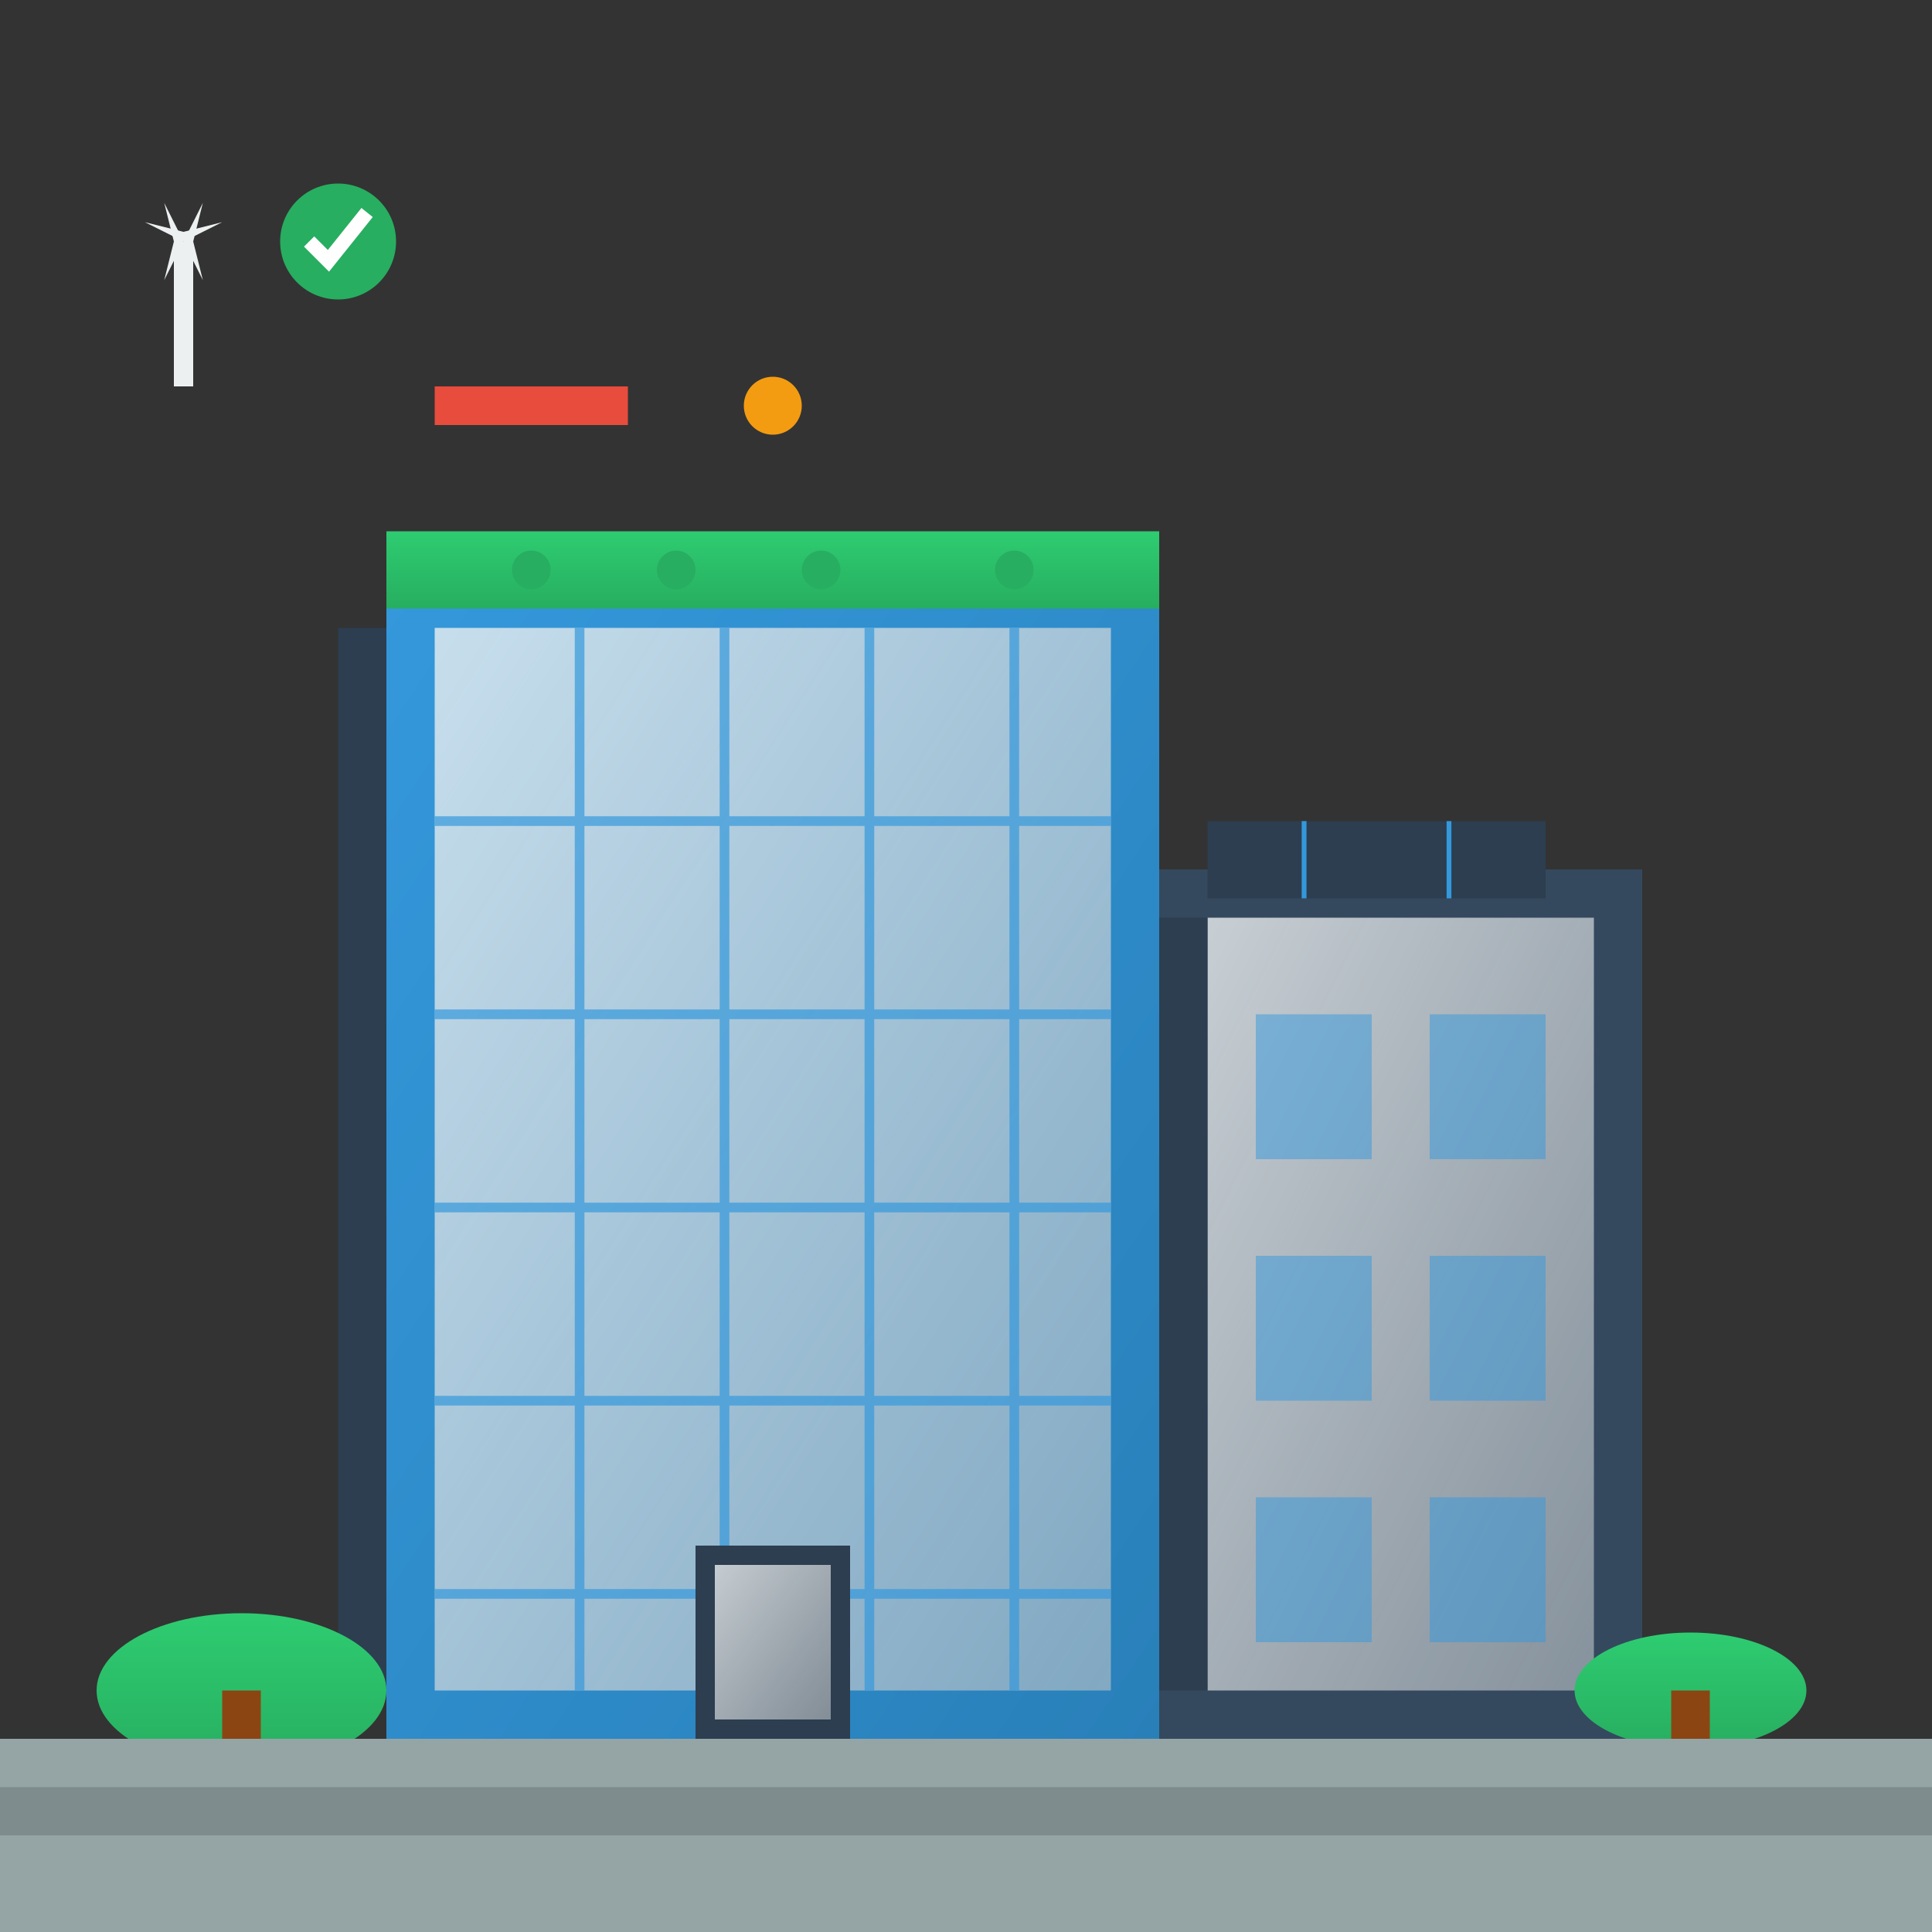 <svg width="200" height="200" viewBox="0 0 200 200" fill="none" xmlns="http://www.w3.org/2000/svg">
  <rect x="0" y="0" width="200" height="200" fill="#333333" stroke="none"/>
  <defs>
    <linearGradient id="modernGrad" x1="0%" y1="0%" x2="100%" y2="100%">
      <stop offset="0%" style="stop-color:#3498db;stop-opacity:1" />
      <stop offset="100%" style="stop-color:#2980b9;stop-opacity:1" />
    </linearGradient>
    <linearGradient id="glassGrad" x1="0%" y1="0%" x2="100%" y2="100%">
      <stop offset="0%" style="stop-color:#ecf0f1;stop-opacity:0.8" />
      <stop offset="100%" style="stop-color:#bdc3c7;stop-opacity:0.6" />
    </linearGradient>
    <linearGradient id="greenGrad" x1="0%" y1="0%" x2="0%" y2="100%">
      <stop offset="0%" style="stop-color:#2ecc71;stop-opacity:1" />
      <stop offset="100%" style="stop-color:#27ae60;stop-opacity:1" />
    </linearGradient>
  </defs>

  <!-- Main building structure -->
  <rect x="40" y="60" width="80" height="120" fill="url(#modernGrad)"/>
  
  <!-- Glass facade -->
  <rect x="45" y="65" width="70" height="110" fill="url(#glassGrad)"/>
  
  <!-- Window grid pattern -->
  <g stroke="#3498db" stroke-width="1" opacity="0.7">
    <!-- Vertical lines -->
    <line x1="60" y1="65" x2="60" y2="175"/>
    <line x1="75" y1="65" x2="75" y2="175"/>
    <line x1="90" y1="65" x2="90" y2="175"/>
    <line x1="105" y1="65" x2="105" y2="175"/>
    
    <!-- Horizontal lines -->
    <line x1="45" y1="85" x2="115" y2="85"/>
    <line x1="45" y1="105" x2="115" y2="105"/>
    <line x1="45" y1="125" x2="115" y2="125"/>
    <line x1="45" y1="145" x2="115" y2="145"/>
    <line x1="45" y1="165" x2="115" y2="165"/>
  </g>
  
  <!-- Side building -->
  <rect x="120" y="90" width="50" height="90" fill="#34495e"/>
  <rect x="125" y="95" width="40" height="80" fill="url(#glassGrad)"/>
  
  <!-- Side building windows -->
  <g fill="#3498db" opacity="0.5">
    <rect x="130" y="105" width="12" height="15"/>
    <rect x="148" y="105" width="12" height="15"/>
    <rect x="130" y="130" width="12" height="15"/>
    <rect x="148" y="130" width="12" height="15"/>
    <rect x="130" y="155" width="12" height="15"/>
    <rect x="148" y="155" width="12" height="15"/>
  </g>
  
  <!-- Green roof/terrace -->
  <rect x="40" y="55" width="80" height="8" fill="url(#greenGrad)"/>
  <circle cx="55" cy="59" r="2" fill="#27ae60"/>
  <circle cx="70" cy="59" r="2" fill="#27ae60"/>
  <circle cx="85" cy="59" r="2" fill="#27ae60"/>
  <circle cx="105" cy="59" r="2" fill="#27ae60"/>
  
  <!-- Solar panels -->
  <rect x="125" y="85" width="35" height="8" fill="#2c3e50"/>
  <g stroke="#3498db" stroke-width="0.5">
    <line x1="135" y1="85" x2="135" y2="93"/>
    <line x1="150" y1="85" x2="150" y2="93"/>
  </g>
  
  <!-- Entrance -->
  <rect x="72" y="160" width="16" height="20" fill="#2c3e50"/>
  <rect x="74" y="162" width="12" height="16" fill="url(#glassGrad)"/>
  
  <!-- Architectural details -->
  <rect x="35" y="65" width="5" height="110" fill="#2c3e50"/> <!-- Structural column -->
  <rect x="120" y="95" width="5" height="80" fill="#2c3e50"/> <!-- Connection -->
  
  <!-- Landscaping -->
  <ellipse cx="25" cy="175" rx="15" ry="8" fill="url(#greenGrad)"/>
  <rect x="23" y="175" width="4" height="8" fill="#8b4513"/>
  
  <ellipse cx="175" cy="175" rx="12" ry="6" fill="url(#greenGrad)"/>
  <rect x="173" y="175" width="4" height="8" fill="#8b4513"/>
  
  <!-- Modern design elements -->
  <rect x="45" y="40" width="20" height="4" fill="#e74c3c"/> <!-- Red accent -->
  <circle cx="80" cy="42" r="3" fill="#f39c12"/> <!-- Orange detail -->
  
  <!-- Ground level -->
  <rect x="0" y="180" width="200" height="20" fill="#95a5a6"/>
  <rect x="0" y="185" width="200" height="5" fill="#7f8c8d"/>
  
  <!-- Sustainability indicators -->
  <g transform="translate(10, 10)">
    <!-- Wind turbine -->
    <rect x="8" y="15" width="2" height="15" fill="#ecf0f1"/>
    <g transform="translate(9, 15)">
      <path d="M0,0 L-4,-2 L0,-1 L4,-2 Z" fill="#ecf0f1"/>
      <path d="M0,0 L2,4 L1,0 L2,-4 Z" fill="#ecf0f1"/>
      <path d="M0,0 L-2,4 L-1,0 L-2,-4 Z" fill="#ecf0f1"/>
    </g>
    
    <!-- Green certification symbol -->
    <circle cx="25" cy="15" r="6" fill="#27ae60"/>
    <path d="M22,15 L24,17 L28,12" stroke="white" stroke-width="1.5" fill="none"/>
  </g>
</svg>

